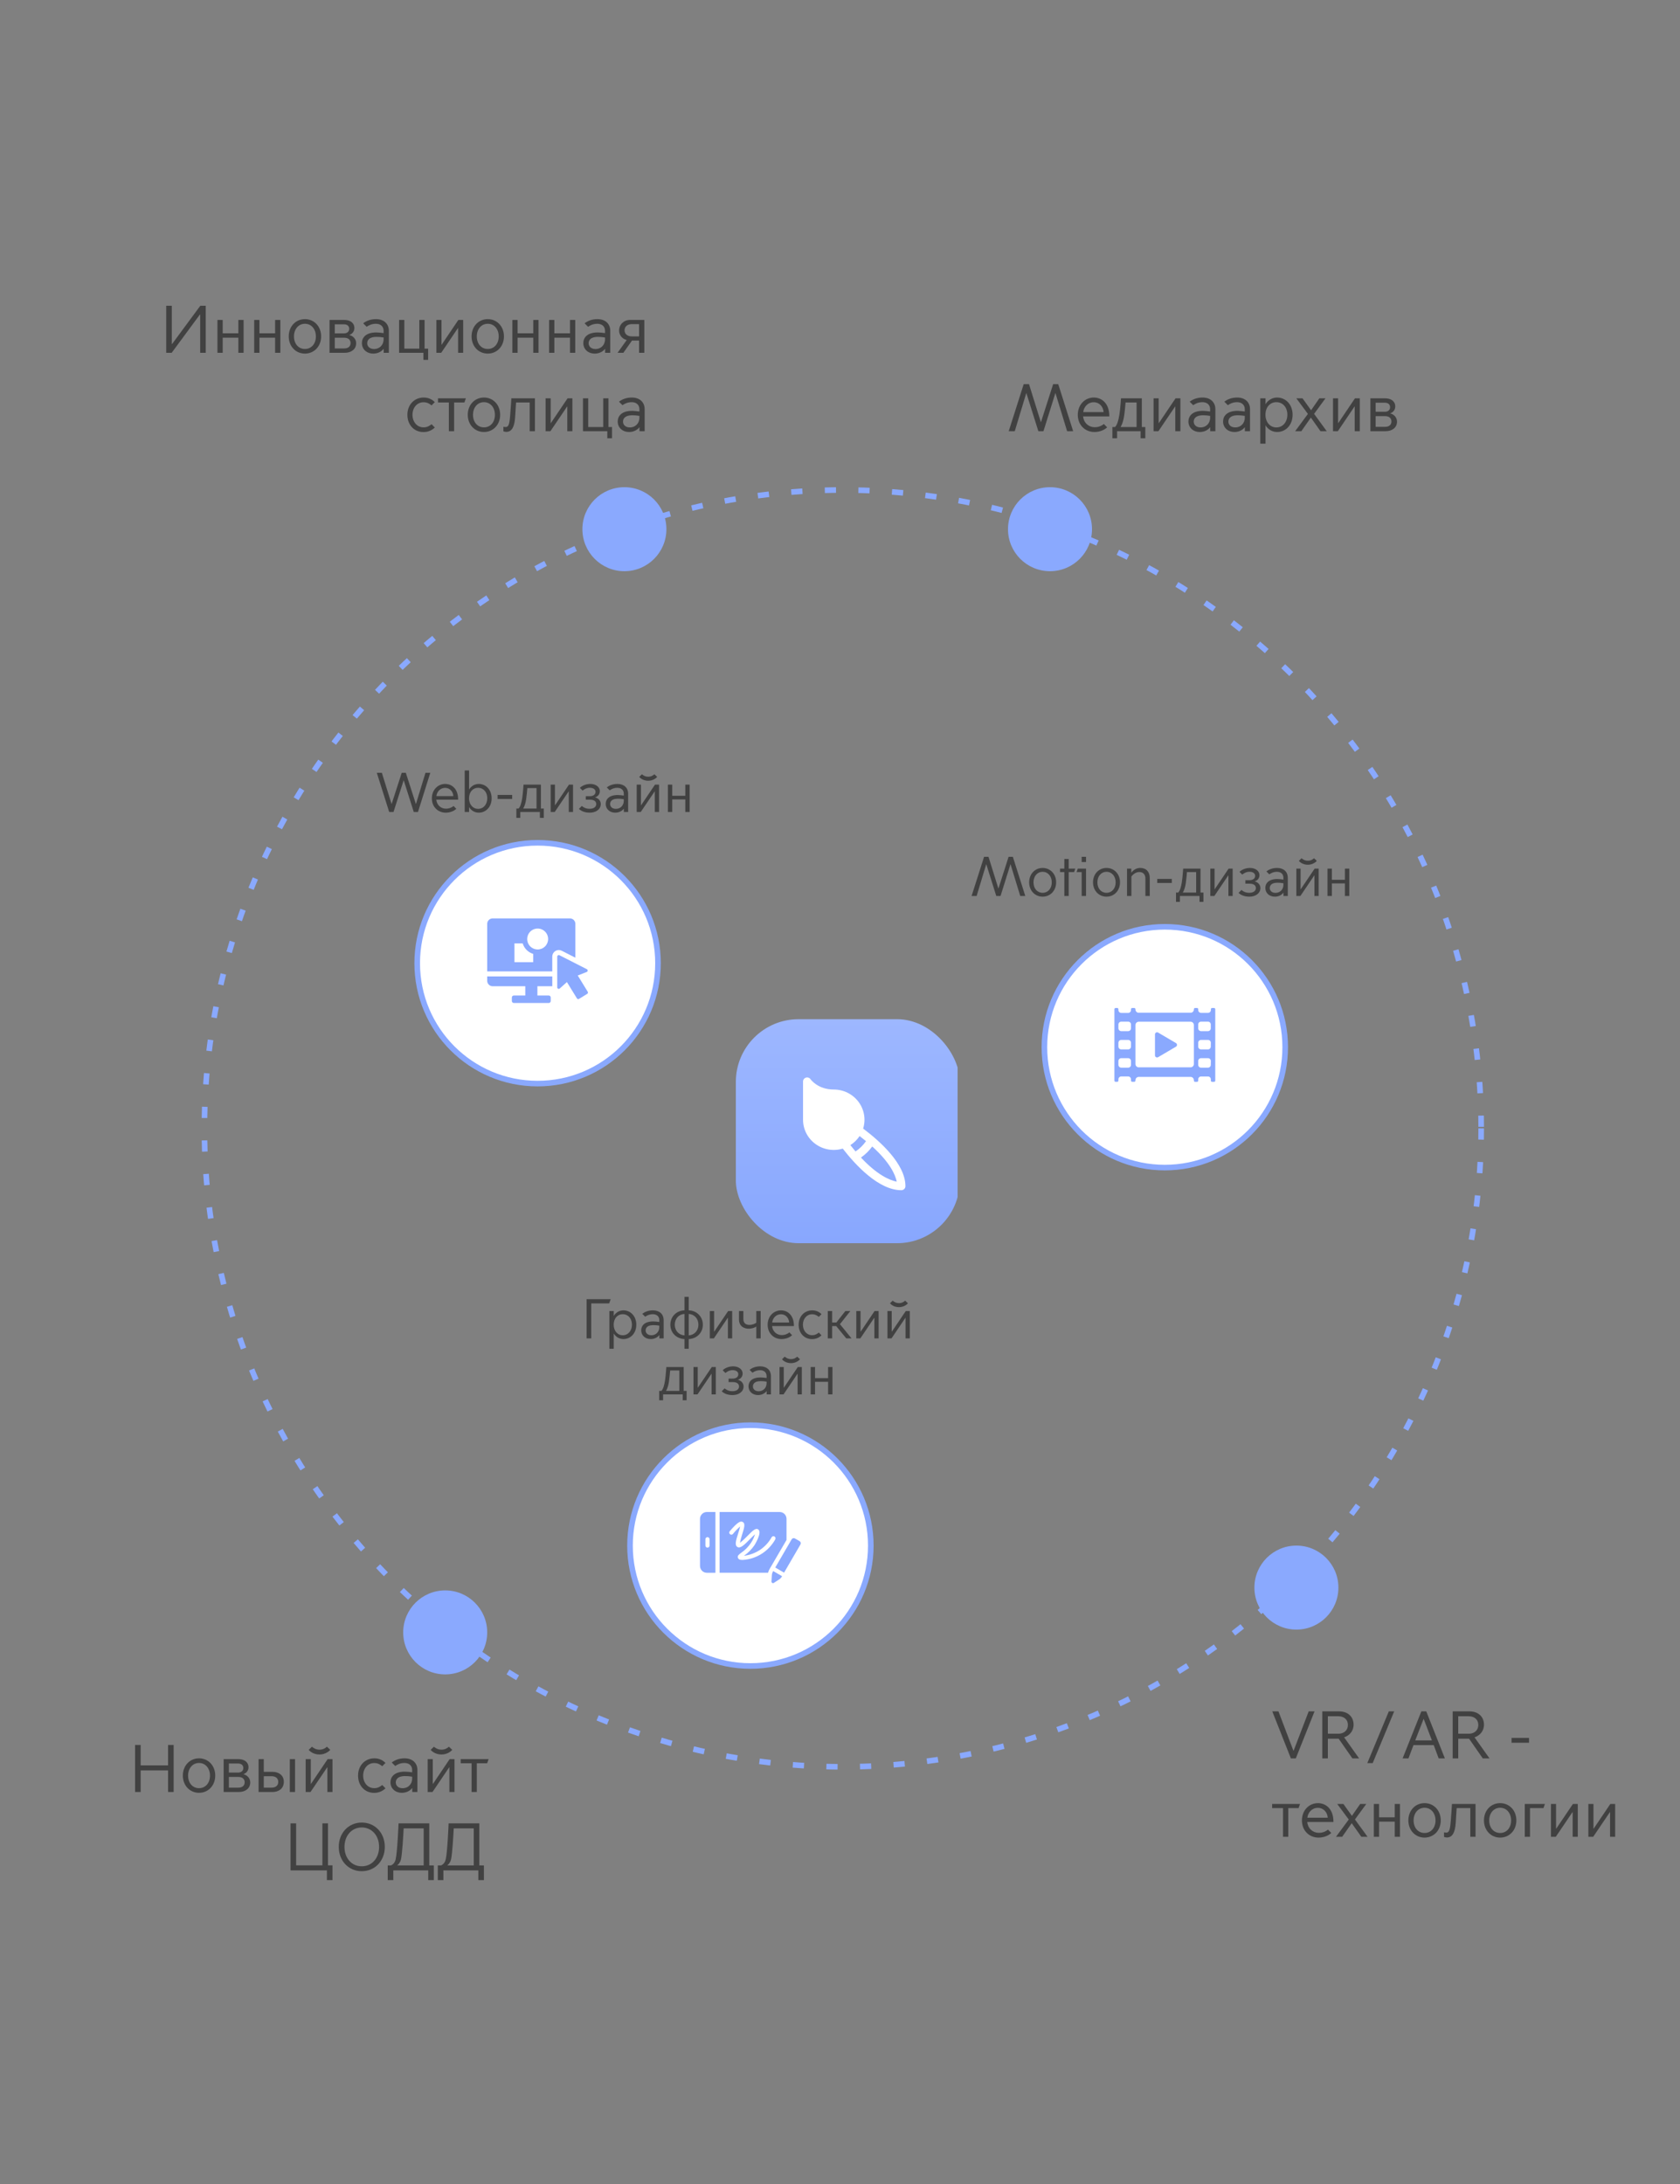 <?xml version="1.0" encoding="UTF-8"?> <svg xmlns="http://www.w3.org/2000/svg" width="300" height="390" viewBox="0 0 300 390" fill="none"><rect x="0" y="0" width="300" height="390" fill="#808080" stroke="none"/><circle cx="150.5" cy="201.5" r="114" stroke="#8AA9FE" stroke-dasharray="2 4"></circle><circle cx="187.5" cy="94.5" r="7.5" fill="#8AA9FE"></circle><circle cx="79.5" cy="291.5" r="7.5" fill="#8AA9FE"></circle><circle cx="231.5" cy="283.5" r="7.5" fill="#8AA9FE"></circle><circle cx="111.5" cy="94.5" r="7.5" fill="#8AA9FE"></circle><path d="M181.208 77H180.128L182.804 68.6H183.752L185.864 75.38H185.888L188.06 68.6H188.972L191.636 77H190.556L188.48 70.208H188.456L186.332 77H185.42L183.284 70.208H183.26L181.208 77ZM195.426 77.144C193.77 77.144 192.462 75.896 192.462 74.084C192.462 72.236 193.77 70.988 195.318 70.988C196.746 70.988 198.09 72.032 198.09 74.3V74.36H193.41C193.542 75.548 194.418 76.292 195.498 76.292C196.002 76.292 196.578 76.148 197.118 75.716L197.706 76.316C197.154 76.832 196.314 77.144 195.426 77.144ZM193.434 73.592H197.07C197.01 72.608 196.302 71.828 195.318 71.828C194.25 71.828 193.542 72.656 193.434 73.592ZM198.641 78.26V76.256H199.109C199.493 75.896 199.721 75.092 199.889 74.06C200.057 73.028 200.177 71.132 200.177 71.132H203.897V76.256H204.521V78.26H203.681V77H199.481V78.26H198.641ZM200.117 76.232V76.256H202.961V71.876H200.993C200.945 72.392 200.885 73.232 200.741 74.252C200.609 75.152 200.381 75.788 200.117 76.232ZM205.995 77V71.132H206.907V75.56H206.931L209.919 71.132H210.783V77H209.871V72.584H209.847L206.859 77H205.995ZM214.271 77.144C213.023 77.144 212.219 76.316 212.219 75.272C212.219 74.288 212.927 73.364 214.799 73.364C215.159 73.364 215.651 73.424 216.095 73.484V73.076C216.095 72.26 215.507 71.816 214.715 71.816C213.947 71.816 213.395 72.128 213.071 72.356L212.447 71.732C212.975 71.324 213.731 70.988 214.739 70.988C216.167 70.988 217.031 71.84 217.031 73.076V77H216.107V76.304H216.083C215.723 76.796 215.027 77.144 214.271 77.144ZM214.403 76.328C215.327 76.328 216.095 75.644 216.095 74.588V74.264C215.123 74.108 214.343 74.108 213.839 74.324C213.407 74.504 213.167 74.852 213.167 75.296C213.167 75.824 213.575 76.328 214.403 76.328ZM220.458 77.144C219.21 77.144 218.406 76.316 218.406 75.272C218.406 74.288 219.114 73.364 220.986 73.364C221.346 73.364 221.838 73.424 222.282 73.484V73.076C222.282 72.26 221.694 71.816 220.902 71.816C220.134 71.816 219.582 72.128 219.258 72.356L218.634 71.732C219.162 71.324 219.918 70.988 220.926 70.988C222.354 70.988 223.218 71.84 223.218 73.076V77H222.294V76.304H222.27C221.91 76.796 221.214 77.144 220.458 77.144ZM220.59 76.328C221.514 76.328 222.282 75.644 222.282 74.588V74.264C221.31 74.108 220.53 74.108 220.026 74.324C219.594 74.504 219.354 74.852 219.354 75.296C219.354 75.824 219.762 76.328 220.59 76.328ZM225.986 75.98V79.22H225.05V71.132H225.986V72.152H226.01C226.43 71.456 227.198 70.988 228.05 70.988C229.634 70.988 230.822 72.272 230.822 74.072C230.822 75.86 229.634 77.144 228.05 77.144C227.198 77.144 226.43 76.676 226.01 75.98H225.986ZM225.974 74.06C225.974 75.344 226.766 76.328 227.918 76.328C229.082 76.328 229.886 75.344 229.886 74.06C229.886 72.752 229.082 71.816 227.918 71.816C226.766 71.816 225.974 72.752 225.974 74.06ZM231.277 77L233.557 73.916L231.493 71.132H232.597L234.109 73.244H234.133L235.597 71.132H236.689L234.661 73.904L236.917 77H235.801L234.097 74.588H234.073L232.381 77H231.277ZM238.034 77V71.132H238.946V75.56H238.97L241.958 71.132H242.822V77H241.91V72.584H241.886L238.898 77H238.034ZM247.438 77H244.714V71.132H247.282C248.686 71.132 249.154 71.888 249.154 72.56C249.154 73.16 248.806 73.616 248.266 73.808V73.832C248.902 73.976 249.466 74.528 249.466 75.296C249.466 76.352 248.602 77 247.438 77ZM245.65 73.532H247.294C247.75 73.532 248.23 73.304 248.23 72.716C248.23 72.128 247.75 71.912 247.294 71.912H245.65V73.532ZM245.65 76.22H247.354C248.002 76.22 248.47 75.896 248.47 75.26C248.47 74.636 248.002 74.312 247.354 74.312H245.65V76.22Z" fill="#414141"></path><path d="M24.122 320V311.6H25.118V315.248H30.014V311.6H31.01V320H30.014V316.148H25.118V320H24.122ZM35.542 320.144C33.91 320.144 32.65 318.86 32.65 317.072C32.65 315.272 33.91 313.988 35.542 313.988C37.174 313.988 38.434 315.272 38.434 317.072C38.434 318.86 37.174 320.144 35.542 320.144ZM35.542 319.316C36.694 319.316 37.498 318.392 37.498 317.072C37.498 315.776 36.694 314.816 35.542 314.816C34.39 314.816 33.586 315.776 33.586 317.072C33.586 318.392 34.39 319.316 35.542 319.316ZM42.66 320H39.936V314.132H42.504C43.908 314.132 44.376 314.888 44.376 315.56C44.376 316.16 44.028 316.616 43.488 316.808V316.832C44.124 316.976 44.688 317.528 44.688 318.296C44.688 319.352 43.824 320 42.66 320ZM40.872 316.532H42.516C42.972 316.532 43.452 316.304 43.452 315.716C43.452 315.128 42.972 314.912 42.516 314.912H40.872V316.532ZM40.872 319.22H42.576C43.224 319.22 43.692 318.896 43.692 318.26C43.692 317.636 43.224 317.312 42.576 317.312H40.872V319.22ZM51.751 320V314.132H52.687V320H51.751ZM46.171 314.132H47.107V316.4H48.691C49.723 316.4 50.695 316.976 50.683 318.2C50.671 319.424 49.723 320 48.691 320H46.171V314.132ZM47.107 319.22H48.499C49.123 319.22 49.687 318.932 49.687 318.2C49.687 317.468 49.123 317.18 48.499 317.18H47.107V319.22ZM57.045 313.304C56.025 313.304 55.353 312.764 55.125 312.476L55.701 311.912C55.941 312.116 56.373 312.44 57.057 312.44C57.741 312.44 58.149 312.116 58.377 311.912L58.977 312.476C58.725 312.764 58.053 313.304 57.045 313.304ZM54.585 320V314.132H55.497V318.56H55.521L58.509 314.132H59.373V320H58.461V315.584H58.437L55.449 320H54.585ZM66.819 320.156C65.139 320.156 63.939 318.872 63.939 317.072C63.939 315.272 65.175 313.988 66.855 313.988C67.839 313.988 68.475 314.444 68.835 314.804L68.259 315.392C67.983 315.176 67.539 314.828 66.831 314.828C65.655 314.828 64.851 315.812 64.851 317.072C64.851 318.332 65.655 319.316 66.831 319.316C67.539 319.316 67.983 318.968 68.259 318.752L68.835 319.34C68.475 319.7 67.803 320.156 66.819 320.156ZM71.778 320.144C70.53 320.144 69.726 319.316 69.726 318.272C69.726 317.288 70.434 316.364 72.306 316.364C72.666 316.364 73.158 316.424 73.602 316.484V316.076C73.602 315.26 73.014 314.816 72.222 314.816C71.454 314.816 70.902 315.128 70.578 315.356L69.954 314.732C70.482 314.324 71.238 313.988 72.246 313.988C73.674 313.988 74.538 314.84 74.538 316.076V320H73.614V319.304H73.59C73.23 319.796 72.534 320.144 71.778 320.144ZM71.91 319.328C72.834 319.328 73.602 318.644 73.602 317.588V317.264C72.63 317.108 71.85 317.108 71.346 317.324C70.914 317.504 70.674 317.852 70.674 318.296C70.674 318.824 71.082 319.328 71.91 319.328ZM78.83 313.304C77.81 313.304 77.138 312.764 76.91 312.476L77.486 311.912C77.726 312.116 78.158 312.44 78.842 312.44C79.526 312.44 79.934 312.116 80.162 311.912L80.762 312.476C80.51 312.764 79.838 313.304 78.83 313.304ZM76.37 320V314.132H77.282V318.56H77.306L80.294 314.132H81.158V320H80.246V315.584H80.222L77.234 320H76.37ZM84.214 320V314.876H82.27V314.132H87.25L86.986 314.876H85.15V320H84.214ZM58.376 335.74V334H51.884V325.6H52.88V333.1H57.572V325.6H58.568V333.1H59.372V335.74H58.376ZM64.599 334.144C62.283 334.144 60.495 332.332 60.495 329.8C60.495 327.268 62.283 325.456 64.599 325.456C66.927 325.456 68.715 327.268 68.715 329.8C68.715 332.332 66.927 334.144 64.599 334.144ZM64.599 333.268C66.435 333.268 67.695 331.792 67.695 329.8C67.695 327.832 66.435 326.332 64.599 326.332C62.775 326.332 61.515 327.832 61.515 329.8C61.515 331.792 62.775 333.268 64.599 333.268ZM69.237 335.74V333.112H69.813C70.269 332.908 70.533 332.524 70.641 332.08C70.965 330.772 71.169 325.6 71.169 325.6H76.653V333.112H77.469V335.74H76.473V334H70.233V335.74H69.237ZM70.953 333.088V333.112H75.657V326.5H72.081C72.021 327.82 71.829 330.868 71.625 331.936C71.529 332.428 71.289 332.812 70.953 333.088ZM78.179 335.74V333.112H78.755C79.211 332.908 79.475 332.524 79.583 332.08C79.907 330.772 80.111 325.6 80.111 325.6H85.595V333.112H86.411V335.74H85.415V334H79.175V335.74H78.179ZM79.895 333.088V333.112H84.599V326.5H81.023C80.963 327.82 80.771 330.868 80.567 331.936C80.471 332.428 80.231 332.812 79.895 333.088Z" fill="#414141"></path><path d="M29.684 63V54.6H30.68V61.464H30.704L35.768 54.6H36.74V63H35.744V56.136H35.72L30.656 63H29.684ZM38.831 63V57.132H39.767V59.52H42.563V57.132H43.499V63H42.563V60.3H39.767V63H38.831ZM45.393 63V57.132H46.329V59.52H49.125V57.132H50.061V63H49.125V60.3H46.329V63H45.393ZM54.452 63.144C52.82 63.144 51.56 61.86 51.56 60.072C51.56 58.272 52.82 56.988 54.452 56.988C56.084 56.988 57.344 58.272 57.344 60.072C57.344 61.86 56.084 63.144 54.452 63.144ZM54.452 62.316C55.604 62.316 56.408 61.392 56.408 60.072C56.408 58.776 55.604 57.816 54.452 57.816C53.3 57.816 52.496 58.776 52.496 60.072C52.496 61.392 53.3 62.316 54.452 62.316ZM61.57 63H58.846V57.132H61.414C62.818 57.132 63.286 57.888 63.286 58.56C63.286 59.16 62.938 59.616 62.398 59.808V59.832C63.034 59.976 63.598 60.528 63.598 61.296C63.598 62.352 62.734 63 61.57 63ZM59.782 59.532H61.426C61.882 59.532 62.362 59.304 62.362 58.716C62.362 58.128 61.882 57.912 61.426 57.912H59.782V59.532ZM59.782 62.22H61.486C62.134 62.22 62.602 61.896 62.602 61.26C62.602 60.636 62.134 60.312 61.486 60.312H59.782V62.22ZM66.677 63.144C65.429 63.144 64.625 62.316 64.625 61.272C64.625 60.288 65.333 59.364 67.205 59.364C67.565 59.364 68.057 59.424 68.501 59.484V59.076C68.501 58.26 67.913 57.816 67.121 57.816C66.353 57.816 65.801 58.128 65.477 58.356L64.853 57.732C65.381 57.324 66.137 56.988 67.145 56.988C68.573 56.988 69.437 57.84 69.437 59.076V63H68.513V62.304H68.489C68.129 62.796 67.433 63.144 66.677 63.144ZM66.809 62.328C67.733 62.328 68.501 61.644 68.501 60.588V60.264C67.529 60.108 66.749 60.108 66.245 60.324C65.813 60.504 65.573 60.852 65.573 61.296C65.573 61.824 65.981 62.328 66.809 62.328ZM75.612 64.26V63H71.268V57.132H72.204V62.256H74.88V57.132H75.816V62.256H76.452V64.26H75.612ZM77.925 63V57.132H78.837V61.56H78.861L81.849 57.132H82.713V63H81.801V58.584H81.777L78.789 63H77.925ZM87.1 63.144C85.468 63.144 84.208 61.86 84.208 60.072C84.208 58.272 85.468 56.988 87.1 56.988C88.732 56.988 89.992 58.272 89.992 60.072C89.992 61.86 88.732 63.144 87.1 63.144ZM87.1 62.316C88.252 62.316 89.056 61.392 89.056 60.072C89.056 58.776 88.252 57.816 87.1 57.816C85.948 57.816 85.144 58.776 85.144 60.072C85.144 61.392 85.948 62.316 87.1 62.316ZM91.495 63V57.132H92.431V59.52H95.227V57.132H96.163V63H95.227V60.3H92.431V63H91.495ZM98.057 63V57.132H98.993V59.52H101.789V57.132H102.725V63H101.789V60.3H98.993V63H98.057ZM106.216 63.144C104.968 63.144 104.164 62.316 104.164 61.272C104.164 60.288 104.872 59.364 106.744 59.364C107.104 59.364 107.596 59.424 108.04 59.484V59.076C108.04 58.26 107.452 57.816 106.66 57.816C105.892 57.816 105.34 58.128 105.016 58.356L104.392 57.732C104.92 57.324 105.676 56.988 106.684 56.988C108.112 56.988 108.976 57.84 108.976 59.076V63H108.052V62.304H108.028C107.668 62.796 106.972 63.144 106.216 63.144ZM106.348 62.328C107.272 62.328 108.04 61.644 108.04 60.588V60.264C107.068 60.108 106.288 60.108 105.784 60.324C105.352 60.504 105.112 60.852 105.112 61.296C105.112 61.824 105.52 62.328 106.348 62.328ZM110.279 63L111.911 60.72C110.951 60.456 110.555 59.7 110.555 59.028C110.555 57.936 111.407 57.132 112.487 57.132H115.055V63H114.119V60.816H112.859L111.311 63H110.279ZM114.119 60.072V57.876H112.823C112.139 57.876 111.527 58.26 111.527 58.968C111.527 59.724 112.139 60.072 112.823 60.072H114.119ZM75.627 77.156C73.947 77.156 72.747 75.872 72.747 74.072C72.747 72.272 73.983 70.988 75.663 70.988C76.647 70.988 77.283 71.444 77.643 71.804L77.067 72.392C76.791 72.176 76.347 71.828 75.639 71.828C74.463 71.828 73.659 72.812 73.659 74.072C73.659 75.332 74.463 76.316 75.639 76.316C76.347 76.316 76.791 75.968 77.067 75.752L77.643 76.34C77.283 76.7 76.611 77.156 75.627 77.156ZM80.155 77V71.876H78.211V71.132H83.191L82.927 71.876H81.091V77H80.155ZM86.421 77.144C84.789 77.144 83.529 75.86 83.529 74.072C83.529 72.272 84.789 70.988 86.421 70.988C88.053 70.988 89.313 72.272 89.313 74.072C89.313 75.86 88.053 77.144 86.421 77.144ZM86.421 76.316C87.573 76.316 88.377 75.392 88.377 74.072C88.377 72.776 87.573 71.816 86.421 71.816C85.269 71.816 84.465 72.776 84.465 74.072C84.465 75.392 85.269 76.316 86.421 76.316ZM90.411 77.12C90.219 77.12 89.955 77.048 89.895 77.024V76.196C89.919 76.208 90.075 76.256 90.291 76.256C90.783 76.256 90.963 75.848 91.095 74.264C91.215 72.896 91.311 71.132 91.311 71.132H95.523V77H94.587V71.876H92.151C92.115 72.5 92.055 73.52 91.983 74.54C91.863 76.292 91.359 77.12 90.411 77.12ZM97.425 77V71.132H98.337V75.56H98.361L101.349 71.132H102.213V77H101.301V72.584H101.277L98.289 77H97.425ZM108.448 78.26V77H104.104V71.132H105.04V76.256H107.716V71.132H108.652V76.256H109.288V78.26H108.448ZM112.357 77.144C111.109 77.144 110.305 76.316 110.305 75.272C110.305 74.288 111.013 73.364 112.885 73.364C113.245 73.364 113.737 73.424 114.181 73.484V73.076C114.181 72.26 113.593 71.816 112.801 71.816C112.033 71.816 111.481 72.128 111.157 72.356L110.533 71.732C111.061 71.324 111.817 70.988 112.825 70.988C114.253 70.988 115.117 71.84 115.117 73.076V77H114.193V76.304H114.169C113.809 76.796 113.113 77.144 112.357 77.144ZM112.489 76.328C113.413 76.328 114.181 75.644 114.181 74.588V74.264C113.209 74.108 112.429 74.108 111.925 74.324C111.493 74.504 111.253 74.852 111.253 75.296C111.253 75.824 111.661 76.328 112.489 76.328Z" fill="#414141"></path><path d="M174.397 160H173.497L175.727 153H176.517L178.277 158.65H178.297L180.107 153H180.867L183.087 160H182.187L180.457 154.34H180.437L178.667 160H177.907L176.127 154.34H176.107L174.397 160ZM186.185 160.12C184.825 160.12 183.775 159.05 183.775 157.56C183.775 156.06 184.825 154.99 186.185 154.99C187.545 154.99 188.595 156.06 188.595 157.56C188.595 159.05 187.545 160.12 186.185 160.12ZM186.185 159.43C187.145 159.43 187.815 158.66 187.815 157.56C187.815 156.48 187.145 155.68 186.185 155.68C185.225 155.68 184.555 156.48 184.555 157.56C184.555 158.66 185.225 159.43 186.185 159.43ZM190.06 160V155.73H189.29V155.11H190.06V153.39H190.84V155.11H192.02L191.8 155.73H190.84V160H190.06ZM193.155 153.94V153H193.935V153.94H193.155ZM193.155 160V155.73H192.245L192.465 155.11H193.935V160H193.155ZM197.592 160.12C196.232 160.12 195.182 159.05 195.182 157.56C195.182 156.06 196.232 154.99 197.592 154.99C198.952 154.99 200.002 156.06 200.002 157.56C200.002 159.05 198.952 160.12 197.592 160.12ZM197.592 159.43C198.552 159.43 199.222 158.66 199.222 157.56C199.222 156.48 198.552 155.68 197.592 155.68C196.632 155.68 195.962 156.48 195.962 157.56C195.962 158.66 196.632 159.43 197.592 159.43ZM201.254 160V155.11H202.014V155.82H202.034C202.454 155.29 202.974 154.99 203.614 154.99C204.684 154.99 205.314 155.68 205.314 156.79V160H204.534V156.86C204.534 156.1 204.074 155.72 203.464 155.72C202.934 155.72 202.424 156.01 202.034 156.52V160H201.254ZM206.65 157.67V156.95H209.25V157.67H206.65ZM209.999 161.05V159.38H210.389C210.709 159.08 210.899 158.41 211.039 157.55C211.179 156.69 211.279 155.11 211.279 155.11H214.379V159.38H214.899V161.05H214.199V160H210.699V161.05H209.999ZM211.229 159.36V159.38H213.599V155.73H211.959C211.919 156.16 211.869 156.86 211.749 157.71C211.639 158.46 211.449 158.99 211.229 159.36ZM216.127 160V155.11H216.887V158.8H216.907L219.397 155.11H220.117V160H219.357V156.32H219.337L216.847 160H216.127ZM223.113 160.12C222.123 160.12 221.513 159.78 221.173 159.44L221.693 158.92C221.903 159.12 222.353 159.43 223.073 159.43C223.933 159.43 224.263 158.99 224.263 158.6C224.263 158.17 223.973 157.8 223.133 157.8H222.393V157.18H223.103C223.733 157.18 224.133 156.88 224.133 156.4C224.133 155.92 223.683 155.67 223.103 155.67C222.513 155.67 222.013 156.01 221.833 156.18L221.343 155.69C221.653 155.37 222.343 154.99 223.213 154.99C224.143 154.99 224.903 155.5 224.903 156.27C224.903 156.79 224.613 157.19 224.073 157.39V157.41C224.673 157.53 225.073 158.04 225.073 158.57C225.073 159.55 224.173 160.12 223.113 160.12ZM227.662 160.12C226.622 160.12 225.952 159.43 225.952 158.56C225.952 157.74 226.542 156.97 228.102 156.97C228.402 156.97 228.812 157.02 229.182 157.07V156.73C229.182 156.05 228.692 155.68 228.032 155.68C227.392 155.68 226.932 155.94 226.662 156.13L226.142 155.61C226.582 155.27 227.212 154.99 228.052 154.99C229.242 154.99 229.962 155.7 229.962 156.73V160H229.192V159.42H229.172C228.872 159.83 228.292 160.12 227.662 160.12ZM227.772 159.44C228.542 159.44 229.182 158.87 229.182 157.99V157.72C228.372 157.59 227.722 157.59 227.302 157.77C226.942 157.92 226.742 158.21 226.742 158.58C226.742 159.02 227.082 159.44 227.772 159.44ZM233.538 154.42C232.688 154.42 232.128 153.97 231.938 153.73L232.418 153.26C232.618 153.43 232.978 153.7 233.548 153.7C234.118 153.7 234.458 153.43 234.648 153.26L235.148 153.73C234.938 153.97 234.378 154.42 233.538 154.42ZM231.488 160V155.11H232.248V158.8H232.268L234.758 155.11H235.478V160H234.718V156.32H234.698L232.208 160H231.488ZM237.055 160V155.11H237.835V157.1H240.165V155.11H240.945V160H240.165V157.75H237.835V160H237.055Z" fill="#414141"></path><circle cx="208" cy="187" r="21.5" fill="white" stroke="#8AA9FE"></circle><path d="M75.978 138H76.838L74.638 145H73.888L72.098 139.35H72.078L70.268 145H69.498L67.288 138H68.188L69.918 143.56H69.938L71.738 138H72.468L74.258 143.56H74.278L75.978 138ZM79.587 145.12C78.207 145.12 77.117 144.08 77.117 142.57C77.117 141.03 78.207 139.99 79.497 139.99C80.687 139.99 81.807 140.86 81.807 142.75V142.8H77.907C78.017 143.79 78.747 144.41 79.647 144.41C80.067 144.41 80.547 144.29 80.997 143.93L81.487 144.43C81.027 144.86 80.327 145.12 79.587 145.12ZM77.927 142.16H80.957C80.907 141.34 80.317 140.69 79.497 140.69C78.607 140.69 78.017 141.38 77.927 142.16ZM83.764 144.15V145H82.984V137.58H83.764V140.96H83.784C84.134 140.38 84.774 139.99 85.484 139.99C86.804 139.99 87.794 141.06 87.794 142.56C87.794 144.05 86.804 145.12 85.484 145.12C84.774 145.12 84.134 144.73 83.784 144.15H83.764ZM83.754 142.55C83.754 143.62 84.414 144.44 85.374 144.44C86.344 144.44 87.014 143.62 87.014 142.55C87.014 141.46 86.344 140.68 85.374 140.68C84.414 140.68 83.754 141.46 83.754 142.55ZM88.859 142.67V141.95H91.459V142.67H88.859ZM92.208 146.05V144.38H92.598C92.918 144.08 93.108 143.41 93.248 142.55C93.388 141.69 93.488 140.11 93.488 140.11H96.588V144.38H97.108V146.05H96.408V145H92.908V146.05H92.208ZM93.438 144.36V144.38H95.808V140.73H94.168C94.128 141.16 94.078 141.86 93.958 142.71C93.848 143.46 93.658 143.99 93.438 144.36ZM98.336 145V140.11H99.096V143.8H99.116L101.606 140.11H102.326V145H101.566V141.32H101.546L99.056 145H98.336ZM105.322 145.12C104.332 145.12 103.722 144.78 103.382 144.44L103.902 143.92C104.112 144.12 104.562 144.43 105.282 144.43C106.142 144.43 106.472 143.99 106.472 143.6C106.472 143.17 106.182 142.8 105.342 142.8H104.602V142.18H105.312C105.942 142.18 106.342 141.88 106.342 141.4C106.342 140.92 105.892 140.67 105.312 140.67C104.722 140.67 104.222 141.01 104.042 141.18L103.552 140.69C103.862 140.37 104.552 139.99 105.422 139.99C106.352 139.99 107.112 140.5 107.112 141.27C107.112 141.79 106.822 142.19 106.282 142.39V142.41C106.882 142.53 107.282 143.04 107.282 143.57C107.282 144.55 106.382 145.12 105.322 145.12ZM109.871 145.12C108.831 145.12 108.161 144.43 108.161 143.56C108.161 142.74 108.751 141.97 110.311 141.97C110.611 141.97 111.021 142.02 111.391 142.07V141.73C111.391 141.05 110.901 140.68 110.241 140.68C109.601 140.68 109.141 140.94 108.871 141.13L108.351 140.61C108.791 140.27 109.421 139.99 110.261 139.99C111.451 139.99 112.171 140.7 112.171 141.73V145H111.401V144.42H111.381C111.081 144.83 110.501 145.12 109.871 145.12ZM109.981 144.44C110.751 144.44 111.391 143.87 111.391 142.99V142.72C110.581 142.59 109.931 142.59 109.511 142.77C109.151 142.92 108.951 143.21 108.951 143.58C108.951 144.02 109.291 144.44 109.981 144.44ZM115.747 139.42C114.897 139.42 114.337 138.97 114.147 138.73L114.627 138.26C114.827 138.43 115.187 138.7 115.757 138.7C116.327 138.7 116.667 138.43 116.857 138.26L117.357 138.73C117.147 138.97 116.587 139.42 115.747 139.42ZM113.697 145V140.11H114.457V143.8H114.477L116.967 140.11H117.687V145H116.927V141.32H116.907L114.417 145H113.697ZM119.264 145V140.11H120.044V142.1H122.374V140.11H123.154V145H122.374V142.75H120.044V145H119.264Z" fill="#414141"></path><circle cx="96" cy="172" r="21.5" fill="white" stroke="#8AA9FE"></circle><path d="M104.749 239V232H109.049L108.779 232.75H105.579V239H104.749ZM109.596 238.15V240.85H108.816V234.11H109.596V234.96H109.616C109.966 234.38 110.606 233.99 111.316 233.99C112.636 233.99 113.626 235.06 113.626 236.56C113.626 238.05 112.636 239.12 111.316 239.12C110.606 239.12 109.966 238.73 109.616 238.15H109.596ZM109.586 236.55C109.586 237.62 110.246 238.44 111.206 238.44C112.176 238.44 112.846 237.62 112.846 236.55C112.846 235.46 112.176 234.68 111.206 234.68C110.246 234.68 109.586 235.46 109.586 236.55ZM116.211 239.12C115.171 239.12 114.501 238.43 114.501 237.56C114.501 236.74 115.091 235.97 116.651 235.97C116.951 235.97 117.361 236.02 117.731 236.07V235.73C117.731 235.05 117.241 234.68 116.581 234.68C115.941 234.68 115.481 234.94 115.211 235.13L114.691 234.61C115.131 234.27 115.761 233.99 116.601 233.99C117.791 233.99 118.511 234.7 118.511 235.73V239H117.741V238.42H117.721C117.421 238.83 116.841 239.12 116.211 239.12ZM116.321 238.44C117.091 238.44 117.731 237.87 117.731 236.99V236.72C116.921 236.59 116.271 236.59 115.851 236.77C115.491 236.92 115.291 237.21 115.291 237.58C115.291 238.02 115.631 238.44 116.321 238.44ZM122.227 240.85V239.12C120.867 239.07 119.707 238.06 119.707 236.56C119.707 235.05 120.867 234.02 122.227 233.99V231.58H122.987V233.99C124.347 234.02 125.507 235.05 125.507 236.56C125.507 238.06 124.347 239.07 122.987 239.12V240.85H122.227ZM122.227 238.46V234.64C121.217 234.68 120.497 235.48 120.497 236.56C120.497 237.61 121.217 238.4 122.227 238.46ZM122.987 238.46C123.997 238.4 124.717 237.61 124.717 236.56C124.717 235.48 123.997 234.68 122.987 234.64V238.46ZM126.756 239V234.11H127.516V237.8H127.536L130.026 234.11H130.746V239H129.986V235.32H129.966L127.476 239H126.756ZM135.052 239V236.89H135.032C134.832 237.04 134.362 237.27 133.712 237.27C132.952 237.27 131.962 236.92 131.962 235.6V234.11H132.742V235.51C132.742 236.35 133.262 236.59 133.842 236.59C134.352 236.59 134.832 236.37 135.052 236.2V234.11H135.832V239H135.052ZM139.55 239.12C138.17 239.12 137.08 238.08 137.08 236.57C137.08 235.03 138.17 233.99 139.46 233.99C140.65 233.99 141.77 234.86 141.77 236.75V236.8H137.87C137.98 237.79 138.71 238.41 139.61 238.41C140.03 238.41 140.51 238.29 140.96 237.93L141.45 238.43C140.99 238.86 140.29 239.12 139.55 239.12ZM137.89 236.16H140.92C140.87 235.34 140.28 234.69 139.46 234.69C138.57 234.69 137.98 235.38 137.89 236.16ZM145.017 239.13C143.617 239.13 142.617 238.06 142.617 236.56C142.617 235.06 143.647 233.99 145.047 233.99C145.867 233.99 146.397 234.37 146.697 234.67L146.217 235.16C145.987 234.98 145.617 234.69 145.027 234.69C144.047 234.69 143.377 235.51 143.377 236.56C143.377 237.61 144.047 238.43 145.027 238.43C145.617 238.43 145.987 238.14 146.217 237.96L146.697 238.45C146.397 238.75 145.837 239.13 145.017 239.13ZM147.82 239V234.11H148.6V236.16H149.35L150.96 234.11H151.85L149.99 236.46L152.06 239H151.12L149.32 236.8H148.6V239H147.82ZM152.908 239V234.11H153.668V237.8H153.688L156.178 234.11H156.898V239H156.138V235.32H156.118L153.628 239H152.908ZM160.525 233.42C159.675 233.42 159.115 232.97 158.925 232.73L159.405 232.26C159.605 232.43 159.965 232.7 160.535 232.7C161.105 232.7 161.445 232.43 161.635 232.26L162.135 232.73C161.925 232.97 161.365 233.42 160.525 233.42ZM158.475 239V234.11H159.235V237.8H159.255L161.745 234.11H162.465V239H161.705V235.32H161.685L159.195 239H158.475ZM117.708 250.05V248.38H118.098C118.418 248.08 118.608 247.41 118.748 246.55C118.888 245.69 118.988 244.11 118.988 244.11H122.088V248.38H122.608V250.05H121.908V249H118.408V250.05H117.708ZM118.938 248.36V248.38H121.308V244.73H119.668C119.628 245.16 119.578 245.86 119.458 246.71C119.348 247.46 119.158 247.99 118.938 248.36ZM123.836 249V244.11H124.596V247.8H124.616L127.106 244.11H127.826V249H127.066V245.32H127.046L124.556 249H123.836ZM130.822 249.12C129.832 249.12 129.222 248.78 128.882 248.44L129.402 247.92C129.612 248.12 130.062 248.43 130.782 248.43C131.642 248.43 131.972 247.99 131.972 247.6C131.972 247.17 131.682 246.8 130.842 246.8H130.102V246.18H130.812C131.442 246.18 131.842 245.88 131.842 245.4C131.842 244.92 131.392 244.67 130.812 244.67C130.222 244.67 129.722 245.01 129.542 245.18L129.052 244.69C129.362 244.37 130.052 243.99 130.922 243.99C131.852 243.99 132.612 244.5 132.612 245.27C132.612 245.79 132.322 246.19 131.782 246.39V246.41C132.382 246.53 132.782 247.04 132.782 247.57C132.782 248.55 131.882 249.12 130.822 249.12ZM135.371 249.12C134.331 249.12 133.661 248.43 133.661 247.56C133.661 246.74 134.251 245.97 135.811 245.97C136.111 245.97 136.521 246.02 136.891 246.07V245.73C136.891 245.05 136.401 244.68 135.741 244.68C135.101 244.68 134.641 244.94 134.371 245.13L133.851 244.61C134.291 244.27 134.921 243.99 135.761 243.99C136.951 243.99 137.671 244.7 137.671 245.73V249H136.901V248.42H136.881C136.581 248.83 136.001 249.12 135.371 249.12ZM135.481 248.44C136.251 248.44 136.891 247.87 136.891 246.99V246.72C136.081 246.59 135.431 246.59 135.011 246.77C134.651 246.92 134.451 247.21 134.451 247.58C134.451 248.02 134.791 248.44 135.481 248.44ZM141.247 243.42C140.397 243.42 139.837 242.97 139.647 242.73L140.127 242.26C140.327 242.43 140.687 242.7 141.257 242.7C141.827 242.7 142.167 242.43 142.357 242.26L142.857 242.73C142.647 242.97 142.087 243.42 141.247 243.42ZM139.197 249V244.11H139.957V247.8H139.977L142.467 244.11H143.187V249H142.427V245.32H142.407L139.917 249H139.197ZM144.764 249V244.11H145.544V246.1H147.874V244.11H148.654V249H147.874V246.75H145.544V249H144.764Z" fill="#414141"></path><circle cx="134" cy="276" r="21.5" fill="white" stroke="#8AA9FE"></circle><path d="M100.309 169.775L102.746 171.017V164.973C102.746 164.715 102.644 164.468 102.461 164.285C102.279 164.103 102.031 164 101.773 164H87.973C87.715 164 87.468 164.103 87.285 164.285C87.103 164.468 87 164.715 87 164.973V173.463H98.619V170.821C98.619 170.51 98.742 170.212 98.961 169.992C99.18 169.772 99.478 169.648 99.788 169.647C99.969 169.648 100.148 169.692 100.309 169.775ZM95.213 171.816H91.866V168.465H93.339C93.472 168.907 93.713 169.31 94.04 169.637C94.367 169.964 94.77 170.205 95.213 170.339V171.816ZM96.015 169.549C95.645 169.55 95.283 169.441 94.975 169.236C94.667 169.031 94.426 168.739 94.284 168.397C94.142 168.055 94.105 167.679 94.177 167.316C94.249 166.953 94.427 166.619 94.689 166.357C94.95 166.096 95.284 165.918 95.647 165.846C96.01 165.774 96.386 165.811 96.728 165.953C97.07 166.095 97.362 166.335 97.567 166.643C97.772 166.951 97.881 167.314 97.88 167.684C97.879 168.178 97.682 168.652 97.333 169.001C96.983 169.351 96.509 169.548 96.015 169.549Z" fill="#8AA9FE"></path><path d="M98.623 176.114V174.359H87V175.145C87.001 175.402 87.104 175.649 87.287 175.83C87.469 176.012 87.716 176.114 87.973 176.114H93.8V177.77H91.755C91.661 177.77 91.571 177.807 91.504 177.874C91.438 177.94 91.401 178.03 91.401 178.124V178.747C91.401 178.842 91.438 178.932 91.504 178.999C91.571 179.066 91.661 179.105 91.755 179.106H97.987C98.034 179.106 98.081 179.098 98.125 179.08C98.169 179.062 98.208 179.036 98.242 179.002C98.275 178.969 98.302 178.929 98.319 178.885C98.337 178.841 98.346 178.795 98.346 178.747V178.124C98.346 178.077 98.336 178.031 98.318 177.988C98.3 177.944 98.274 177.905 98.24 177.872C98.207 177.839 98.167 177.813 98.124 177.796C98.08 177.778 98.034 177.769 97.987 177.77H95.964V176.114H98.623Z" fill="#8AA9FE"></path><path d="M104.961 177.113L103.168 174.197L104.773 173.565C104.822 173.547 104.864 173.515 104.894 173.472C104.925 173.43 104.943 173.38 104.945 173.328C104.948 173.276 104.936 173.225 104.91 173.18C104.884 173.135 104.845 173.098 104.799 173.075L99.903 170.578C99.862 170.557 99.816 170.546 99.769 170.548C99.723 170.55 99.678 170.563 99.638 170.587C99.598 170.611 99.565 170.645 99.542 170.685C99.519 170.725 99.507 170.77 99.506 170.817V176.314C99.506 176.366 99.521 176.417 99.549 176.461C99.577 176.504 99.618 176.539 99.665 176.56C99.712 176.581 99.765 176.588 99.816 176.58C99.867 176.572 99.915 176.55 99.954 176.515L101.235 175.371L103.023 178.282C103.041 178.312 103.066 178.339 103.094 178.36C103.123 178.381 103.156 178.396 103.19 178.404C103.225 178.413 103.26 178.414 103.295 178.408C103.331 178.403 103.364 178.39 103.394 178.372L104.846 177.484C104.878 177.467 104.906 177.444 104.93 177.417C104.953 177.389 104.97 177.357 104.981 177.322C104.992 177.288 104.995 177.251 104.992 177.215C104.989 177.179 104.978 177.144 104.961 177.113Z" fill="#8AA9FE"></path><g clip-path="url(#clip0_1500_2975)"><path d="M125 271.224V279.633C125.001 279.957 125.13 280.268 125.36 280.496C125.589 280.725 125.9 280.854 126.224 280.854H127.754V270H126.224C125.9 270.001 125.589 270.13 125.359 270.359C125.13 270.589 125.001 270.9 125 271.224ZM126.709 274.859V275.99C126.709 276.089 126.67 276.183 126.6 276.253C126.531 276.322 126.436 276.362 126.338 276.362C126.24 276.362 126.145 276.322 126.076 276.253C126.006 276.183 125.967 276.089 125.967 275.99V274.859C125.967 274.761 126.006 274.667 126.076 274.597C126.145 274.527 126.24 274.488 126.338 274.488C126.436 274.488 126.531 274.527 126.6 274.597C126.67 274.667 126.709 274.761 126.709 274.859Z" fill="#8AA9FE"></path><path d="M140.449 271.224C140.449 270.899 140.32 270.588 140.09 270.358C139.861 270.129 139.549 270 139.225 270H128.496V280.85H137.152C137.205 280.634 137.288 280.426 137.398 280.233L140.449 274.995V271.224ZM138.451 274.874C137.886 275.886 137.089 276.75 136.124 277.393C135.076 278.087 133.862 278.491 132.606 278.563C132.448 278.568 132.289 278.551 132.135 278.513C132.057 278.491 131.984 278.452 131.923 278.399C131.861 278.346 131.812 278.28 131.779 278.206C131.622 277.824 131.961 277.578 132.349 277.289C133.046 276.814 133.643 276.208 134.108 275.505C134.419 275.034 134.66 274.519 134.822 273.978C134.554 274.21 134.201 274.567 133.937 274.834C132.838 275.948 132.192 276.561 131.672 276.24C131.151 275.919 131.429 275.045 131.814 273.828C131.955 273.419 132.074 273.002 132.171 272.58C131.701 272.988 131.269 273.438 130.879 273.925C130.847 273.962 130.807 273.992 130.763 274.014C130.719 274.035 130.671 274.048 130.622 274.051C130.522 274.058 130.424 274.024 130.35 273.959C130.275 273.893 130.229 273.8 130.223 273.701C130.217 273.601 130.25 273.503 130.316 273.429C131.743 271.752 132.257 271.559 132.646 271.791C133.138 272.084 132.888 272.861 132.51 274.064C132.353 274.538 132.228 275.022 132.135 275.512C132.591 275.15 133.021 274.756 133.42 274.331C134.394 273.34 134.929 272.797 135.393 273.111C136.174 273.636 134.74 275.905 134.726 275.93C134.223 276.671 133.587 277.313 132.849 277.821C133.868 277.695 134.844 277.338 135.703 276.775C136.568 276.196 137.284 275.419 137.79 274.51C137.814 274.468 137.845 274.431 137.883 274.401C137.921 274.371 137.964 274.348 138.011 274.335C138.057 274.322 138.106 274.318 138.153 274.323C138.201 274.329 138.248 274.344 138.29 274.367C138.332 274.391 138.369 274.422 138.399 274.46C138.429 274.498 138.452 274.541 138.465 274.587C138.478 274.634 138.482 274.682 138.476 274.73C138.471 274.778 138.456 274.824 138.433 274.867L138.451 274.874Z" fill="#8AA9FE"></path><path d="M138.041 280.604C137.914 280.821 137.842 281.066 137.83 281.317L137.766 282.42C137.763 282.47 137.774 282.519 137.798 282.563C137.822 282.607 137.857 282.644 137.901 282.669C137.944 282.694 137.993 282.706 138.043 282.705C138.093 282.704 138.141 282.689 138.183 282.662L139.108 282.063C139.321 281.925 139.5 281.74 139.628 281.521L139.657 281.467L138.084 280.554L138.041 280.604Z" fill="#8AA9FE"></path><path d="M142.789 275.209L141.95 274.724C141.902 274.696 141.849 274.677 141.793 274.67C141.738 274.662 141.682 274.666 141.628 274.68C141.574 274.694 141.523 274.719 141.478 274.753C141.434 274.787 141.397 274.829 141.369 274.878L138.439 279.915L140.013 280.829L142.942 275.794C142.998 275.696 143.014 275.58 142.985 275.471C142.956 275.361 142.886 275.267 142.789 275.209Z" fill="#8AA9FE"></path></g><g clip-path="url(#clip1_1500_2975)"><path d="M216.799 180H216.43C216.402 180.001 216.374 180.008 216.349 180.02C216.323 180.033 216.3 180.05 216.282 180.071C216.263 180.092 216.248 180.116 216.239 180.143C216.23 180.169 216.226 180.198 216.228 180.226V180.342C216.234 180.475 216.186 180.606 216.096 180.704C216.006 180.803 215.88 180.862 215.746 180.868H214.444C214.312 180.86 214.188 180.801 214.099 180.702C214.01 180.604 213.964 180.474 213.969 180.342V180.226C213.971 180.198 213.967 180.169 213.958 180.143C213.949 180.116 213.934 180.092 213.916 180.071C213.897 180.05 213.874 180.033 213.849 180.02C213.823 180.008 213.796 180.001 213.768 180H213.395C213.367 180.001 213.339 180.008 213.314 180.02C213.288 180.033 213.266 180.05 213.247 180.071C213.228 180.092 213.214 180.116 213.204 180.143C213.195 180.169 213.192 180.198 213.193 180.226C213.202 180.382 213.148 180.536 213.044 180.653C212.939 180.77 212.793 180.841 212.636 180.851H203.3C203.146 180.837 203.004 180.764 202.903 180.647C202.803 180.531 202.751 180.38 202.76 180.226C202.762 180.196 202.757 180.167 202.747 180.139C202.737 180.111 202.721 180.086 202.7 180.064C202.68 180.043 202.655 180.026 202.628 180.015C202.6 180.004 202.571 179.999 202.541 180H202.162C202.134 180.002 202.107 180.009 202.082 180.021C202.056 180.034 202.034 180.051 202.016 180.072C201.997 180.093 201.983 180.117 201.974 180.143C201.965 180.17 201.962 180.198 201.963 180.226V180.342C201.971 180.476 201.925 180.608 201.835 180.709C201.745 180.81 201.62 180.87 201.485 180.878H200.197C200.062 180.87 199.936 180.81 199.847 180.709C199.757 180.608 199.711 180.476 199.718 180.342V180.226C199.72 180.198 199.716 180.17 199.707 180.143C199.698 180.117 199.684 180.093 199.666 180.072C199.647 180.051 199.625 180.034 199.6 180.021C199.575 180.009 199.548 180.002 199.52 180H199.199C199.171 180.002 199.144 180.009 199.119 180.021C199.094 180.034 199.071 180.051 199.053 180.072C199.034 180.093 199.02 180.117 199.011 180.143C199.002 180.17 198.999 180.198 199 180.226V192.952C198.998 193.008 199.017 193.063 199.054 193.106C199.091 193.148 199.143 193.174 199.199 193.178H199.52C199.576 193.174 199.628 193.148 199.665 193.106C199.702 193.063 199.721 193.008 199.718 192.952V192.761C199.711 192.627 199.757 192.495 199.847 192.394C199.936 192.293 200.062 192.232 200.197 192.225H201.485C201.62 192.232 201.745 192.293 201.835 192.394C201.925 192.495 201.971 192.627 201.963 192.761V192.952C201.961 193.008 201.98 193.063 202.017 193.106C202.054 193.148 202.106 193.174 202.162 193.178H202.541C202.57 193.179 202.6 193.173 202.627 193.162C202.654 193.15 202.679 193.134 202.699 193.113C202.72 193.091 202.736 193.066 202.746 193.039C202.756 193.011 202.761 192.982 202.76 192.952V192.922C202.753 192.769 202.805 192.619 202.906 192.504C203.006 192.389 203.147 192.317 203.3 192.303H212.636C212.793 192.313 212.939 192.384 213.044 192.501C213.148 192.618 213.202 192.772 213.193 192.929V192.959C213.191 193.016 213.21 193.071 213.248 193.113C213.286 193.156 213.338 193.181 213.395 193.185H213.768C213.824 193.181 213.877 193.156 213.915 193.113C213.952 193.071 213.972 193.016 213.969 192.959V192.768C213.965 192.701 213.974 192.635 213.996 192.572C214.017 192.509 214.051 192.451 214.095 192.401C214.139 192.351 214.193 192.311 214.253 192.281C214.313 192.252 214.378 192.235 214.444 192.231H215.746C215.813 192.235 215.878 192.252 215.938 192.281C215.997 192.311 216.051 192.351 216.095 192.401C216.139 192.451 216.173 192.509 216.195 192.572C216.216 192.635 216.225 192.701 216.221 192.768V192.959C216.218 193.016 216.238 193.071 216.276 193.113C216.314 193.156 216.366 193.181 216.423 193.185H216.809C216.866 193.181 216.918 193.156 216.956 193.113C216.994 193.071 217.014 193.016 217.011 192.959V180.226C217.012 180.197 217.008 180.168 216.998 180.141C216.988 180.114 216.972 180.089 216.953 180.068C216.933 180.047 216.909 180.03 216.883 180.018C216.856 180.007 216.828 180.001 216.799 180ZM201.963 190.119C201.971 190.254 201.925 190.386 201.835 190.486C201.745 190.587 201.62 190.648 201.485 190.656H200.197C200.062 190.648 199.936 190.587 199.847 190.486C199.757 190.386 199.711 190.254 199.718 190.119V189.497C199.711 189.363 199.757 189.231 199.847 189.13C199.936 189.03 200.062 188.969 200.197 188.961H201.485C201.62 188.969 201.745 189.03 201.835 189.13C201.925 189.231 201.971 189.363 201.963 189.497V190.119ZM201.963 186.859C201.97 186.993 201.924 187.125 201.834 187.225C201.745 187.326 201.619 187.387 201.485 187.396H200.197C200.062 187.387 199.937 187.326 199.848 187.225C199.758 187.125 199.712 186.993 199.718 186.859V186.237C199.711 186.103 199.757 185.971 199.847 185.87C199.936 185.769 200.062 185.708 200.197 185.701H201.485C201.62 185.708 201.745 185.769 201.835 185.87C201.925 185.971 201.971 186.103 201.963 186.237V186.859ZM201.963 183.595C201.971 183.73 201.925 183.862 201.835 183.962C201.745 184.063 201.62 184.124 201.485 184.132H200.197C200.062 184.124 199.936 184.063 199.847 183.962C199.757 183.862 199.711 183.73 199.718 183.595V182.973C199.711 182.839 199.757 182.707 199.847 182.606C199.936 182.506 200.062 182.445 200.197 182.437H201.485C201.62 182.445 201.745 182.506 201.835 182.606C201.925 182.707 201.971 182.839 201.963 182.973V183.595ZM213.193 189.979C213.199 190.134 213.144 190.285 213.04 190.4C212.936 190.515 212.791 190.585 212.636 190.594H203.3C203.148 190.581 203.007 190.509 202.907 190.395C202.807 190.28 202.754 190.131 202.76 189.979V183.076C202.751 182.919 202.805 182.766 202.909 182.648C203.014 182.531 203.16 182.46 203.317 182.45H212.636C212.793 182.46 212.939 182.531 213.044 182.648C213.148 182.766 213.202 182.919 213.193 183.076V189.979ZM216.211 190.119C216.22 190.252 216.176 190.382 216.089 190.483C216.002 190.583 215.879 190.645 215.746 190.656H214.444C214.378 190.652 214.313 190.635 214.253 190.606C214.193 190.577 214.139 190.536 214.095 190.486C214.051 190.436 214.017 190.378 213.996 190.315C213.974 190.252 213.965 190.186 213.969 190.119V189.497C213.965 189.431 213.974 189.364 213.996 189.301C214.017 189.238 214.051 189.18 214.095 189.13C214.139 189.081 214.193 189.04 214.253 189.011C214.313 188.982 214.378 188.965 214.444 188.961H215.746C215.813 188.965 215.878 188.982 215.938 189.011C215.997 189.04 216.051 189.081 216.095 189.13C216.139 189.18 216.173 189.238 216.195 189.301C216.216 189.364 216.225 189.431 216.221 189.497L216.211 190.119ZM216.211 186.859C216.219 186.991 216.174 187.121 216.088 187.222C216.001 187.322 215.878 187.384 215.746 187.396H214.444C214.31 187.387 214.185 187.326 214.096 187.225C214.007 187.125 213.962 186.993 213.969 186.859V186.237C213.965 186.171 213.974 186.104 213.996 186.041C214.017 185.978 214.051 185.92 214.095 185.87C214.139 185.82 214.193 185.78 214.253 185.751C214.313 185.721 214.378 185.704 214.444 185.701H215.746C215.813 185.704 215.878 185.721 215.938 185.751C215.997 185.78 216.051 185.82 216.095 185.87C216.139 185.92 216.173 185.978 216.195 186.041C216.216 186.104 216.225 186.171 216.221 186.237L216.211 186.859ZM216.211 183.595C216.22 183.728 216.176 183.858 216.089 183.959C216.002 184.059 215.879 184.121 215.746 184.132H214.444C214.378 184.128 214.313 184.111 214.253 184.082C214.193 184.053 214.139 184.012 214.095 183.962C214.051 183.912 214.017 183.854 213.996 183.791C213.974 183.728 213.965 183.662 213.969 183.595V182.973C213.965 182.907 213.974 182.84 213.996 182.777C214.017 182.714 214.051 182.656 214.095 182.606C214.139 182.557 214.193 182.516 214.253 182.487C214.313 182.458 214.378 182.441 214.444 182.437H215.746C215.879 182.447 216.002 182.509 216.089 182.61C216.176 182.71 216.22 182.841 216.211 182.973V183.595Z" fill="#8AA9FE"></path><path d="M210.002 186.267L206.807 184.388C206.75 184.355 206.686 184.337 206.621 184.337C206.556 184.336 206.492 184.353 206.435 184.385C206.378 184.418 206.331 184.464 206.298 184.52C206.265 184.576 206.247 184.64 206.246 184.706V188.465C206.247 188.53 206.265 188.594 206.298 188.65C206.331 188.706 206.378 188.753 206.435 188.785C206.492 188.817 206.556 188.834 206.621 188.834C206.686 188.833 206.75 188.816 206.807 188.783L210.002 186.9C210.056 186.866 210.1 186.82 210.131 186.764C210.161 186.709 210.177 186.647 210.177 186.584C210.177 186.52 210.161 186.458 210.131 186.403C210.1 186.347 210.056 186.301 210.002 186.267Z" fill="#8AA9FE"></path></g><g clip-path="url(#clip2_1500_2975)"><rect x="131.4" y="182" width="40" height="40" rx="11.2" fill="url(#paint0_linear_1500_2975)"></rect><path d="M160.954 212.538C161.148 212.538 161.334 212.462 161.471 212.327C161.608 212.192 161.686 212.009 161.686 211.819C161.686 207.856 157.141 203.789 154.131 201.531C154.382 200.725 154.437 199.871 154.292 199.04C154.147 198.209 153.806 197.422 153.296 196.744C152.786 196.066 152.121 195.515 151.355 195.135C150.589 194.755 149.743 194.557 148.886 194.557C146.062 194.557 144.796 192.801 144.737 192.717C144.65 192.59 144.523 192.493 144.375 192.442C144.228 192.39 144.067 192.387 143.918 192.432C143.768 192.477 143.637 192.568 143.544 192.691C143.45 192.815 143.4 192.965 143.4 193.119L143.4 199.952C143.4 200.795 143.601 201.627 143.987 202.38C144.373 203.133 144.934 203.787 145.624 204.288C146.313 204.79 147.113 205.126 147.958 205.268C148.804 205.411 149.672 205.356 150.492 205.109C152.789 208.07 156.924 212.538 160.954 212.538ZM153.498 202.866C153.904 203.174 154.287 203.477 154.646 203.773C154.147 204.499 153.511 205.125 152.772 205.615C152.471 205.262 152.164 204.886 151.85 204.487C152.51 204.068 153.072 203.515 153.498 202.866ZM153.743 206.705C154.522 206.162 155.202 205.493 155.755 204.727C158.912 207.584 159.869 209.739 160.135 211.011C158.84 210.755 156.649 209.809 153.743 206.705Z" fill="white"></path></g><path d="M231.392 314H230.516L227.192 305.6H228.296L230.972 312.644H230.996L233.696 305.6H234.74L231.392 314ZM237.118 310.484V314H236.122V305.6H239.086C240.814 305.6 241.714 306.668 241.714 308C241.714 308.936 241.138 309.872 240.034 310.232V310.256L242.698 314H241.498L239.05 310.484H237.118ZM237.118 309.596H239.002C239.926 309.596 240.694 309.044 240.694 308.024C240.694 307.004 239.926 306.476 239.002 306.476H237.118V309.596ZM244.164 314.84L248.004 305.6H248.964L245.124 314.84H244.164ZM251.509 314H250.465L253.813 305.6H254.689L258.013 314H256.909L256.021 311.624H252.409L251.509 314ZM252.721 310.784H255.697L254.233 306.956H254.209L252.721 310.784ZM260.403 310.484V314H259.407V305.6H262.371C264.099 305.6 264.999 306.668 264.999 308C264.999 308.936 264.423 309.872 263.319 310.232V310.256L265.983 314H264.783L262.335 310.484H260.403ZM260.403 309.596H262.287C263.211 309.596 263.979 309.044 263.979 308.024C263.979 307.004 263.211 306.476 262.287 306.476H260.403V309.596ZM269.919 311.204V310.34H273.039V311.204H269.919ZM229.112 328V322.876H227.168V322.132H232.148L231.884 322.876H230.048V328H229.112ZM235.45 328.144C233.794 328.144 232.486 326.896 232.486 325.084C232.486 323.236 233.794 321.988 235.342 321.988C236.77 321.988 238.114 323.032 238.114 325.3V325.36H233.434C233.566 326.548 234.442 327.292 235.522 327.292C236.026 327.292 236.602 327.148 237.142 326.716L237.73 327.316C237.178 327.832 236.338 328.144 235.45 328.144ZM233.458 324.592H237.094C237.034 323.608 236.326 322.828 235.342 322.828C234.274 322.828 233.566 323.656 233.458 324.592ZM238.57 328L240.85 324.916L238.786 322.132H239.89L241.402 324.244H241.426L242.89 322.132H243.982L241.954 324.904L244.21 328H243.094L241.39 325.588H241.366L239.674 328H238.57ZM245.327 328V322.132H246.263V324.52H249.059V322.132H249.995V328H249.059V325.3H246.263V328H245.327ZM254.385 328.144C252.753 328.144 251.493 326.86 251.493 325.072C251.493 323.272 252.753 321.988 254.385 321.988C256.017 321.988 257.277 323.272 257.277 325.072C257.277 326.86 256.017 328.144 254.385 328.144ZM254.385 327.316C255.537 327.316 256.341 326.392 256.341 325.072C256.341 323.776 255.537 322.816 254.385 322.816C253.233 322.816 252.429 323.776 252.429 325.072C252.429 326.392 253.233 327.316 254.385 327.316ZM258.376 328.12C258.184 328.12 257.92 328.048 257.86 328.024V327.196C257.884 327.208 258.04 327.256 258.256 327.256C258.748 327.256 258.928 326.848 259.06 325.264C259.18 323.896 259.276 322.132 259.276 322.132H263.488V328H262.552V322.876H260.116C260.08 323.5 260.02 324.52 259.948 325.54C259.828 327.292 259.324 328.12 258.376 328.12ZM267.885 328.144C266.253 328.144 264.993 326.86 264.993 325.072C264.993 323.272 266.253 321.988 267.885 321.988C269.517 321.988 270.777 323.272 270.777 325.072C270.777 326.86 269.517 328.144 267.885 328.144ZM267.885 327.316C269.037 327.316 269.841 326.392 269.841 325.072C269.841 323.776 269.037 322.816 267.885 322.816C266.733 322.816 265.929 323.776 265.929 325.072C265.929 326.392 266.733 327.316 267.885 327.316ZM272.28 328V322.132H275.88L275.616 322.876H273.216V328H272.28ZM276.956 328V322.132H277.868V326.56H277.892L280.88 322.132H281.744V328H280.832V323.584H280.808L277.82 328H276.956ZM283.636 328V322.132H284.548V326.56H284.572L287.56 322.132H288.424V328H287.512V323.584H287.488L284.5 328H283.636Z" fill="#414141"></path><defs><linearGradient id="paint0_linear_1500_2975" x1="151.4" y1="182" x2="151.4" y2="222" gradientUnits="userSpaceOnUse"><stop stop-color="#9DB7FF"></stop><stop offset="1" stop-color="#88A7FE"></stop></linearGradient><clipPath id="clip0_1500_2975"><rect width="18" height="12.691" fill="white" transform="translate(125 270)"></rect></clipPath><clipPath id="clip1_1500_2975"><rect width="18" height="13.178" fill="white" transform="translate(199 180)"></rect></clipPath><clipPath id="clip2_1500_2975"><rect width="40" height="40" fill="white" transform="translate(131 182)"></rect></clipPath></defs></svg> 